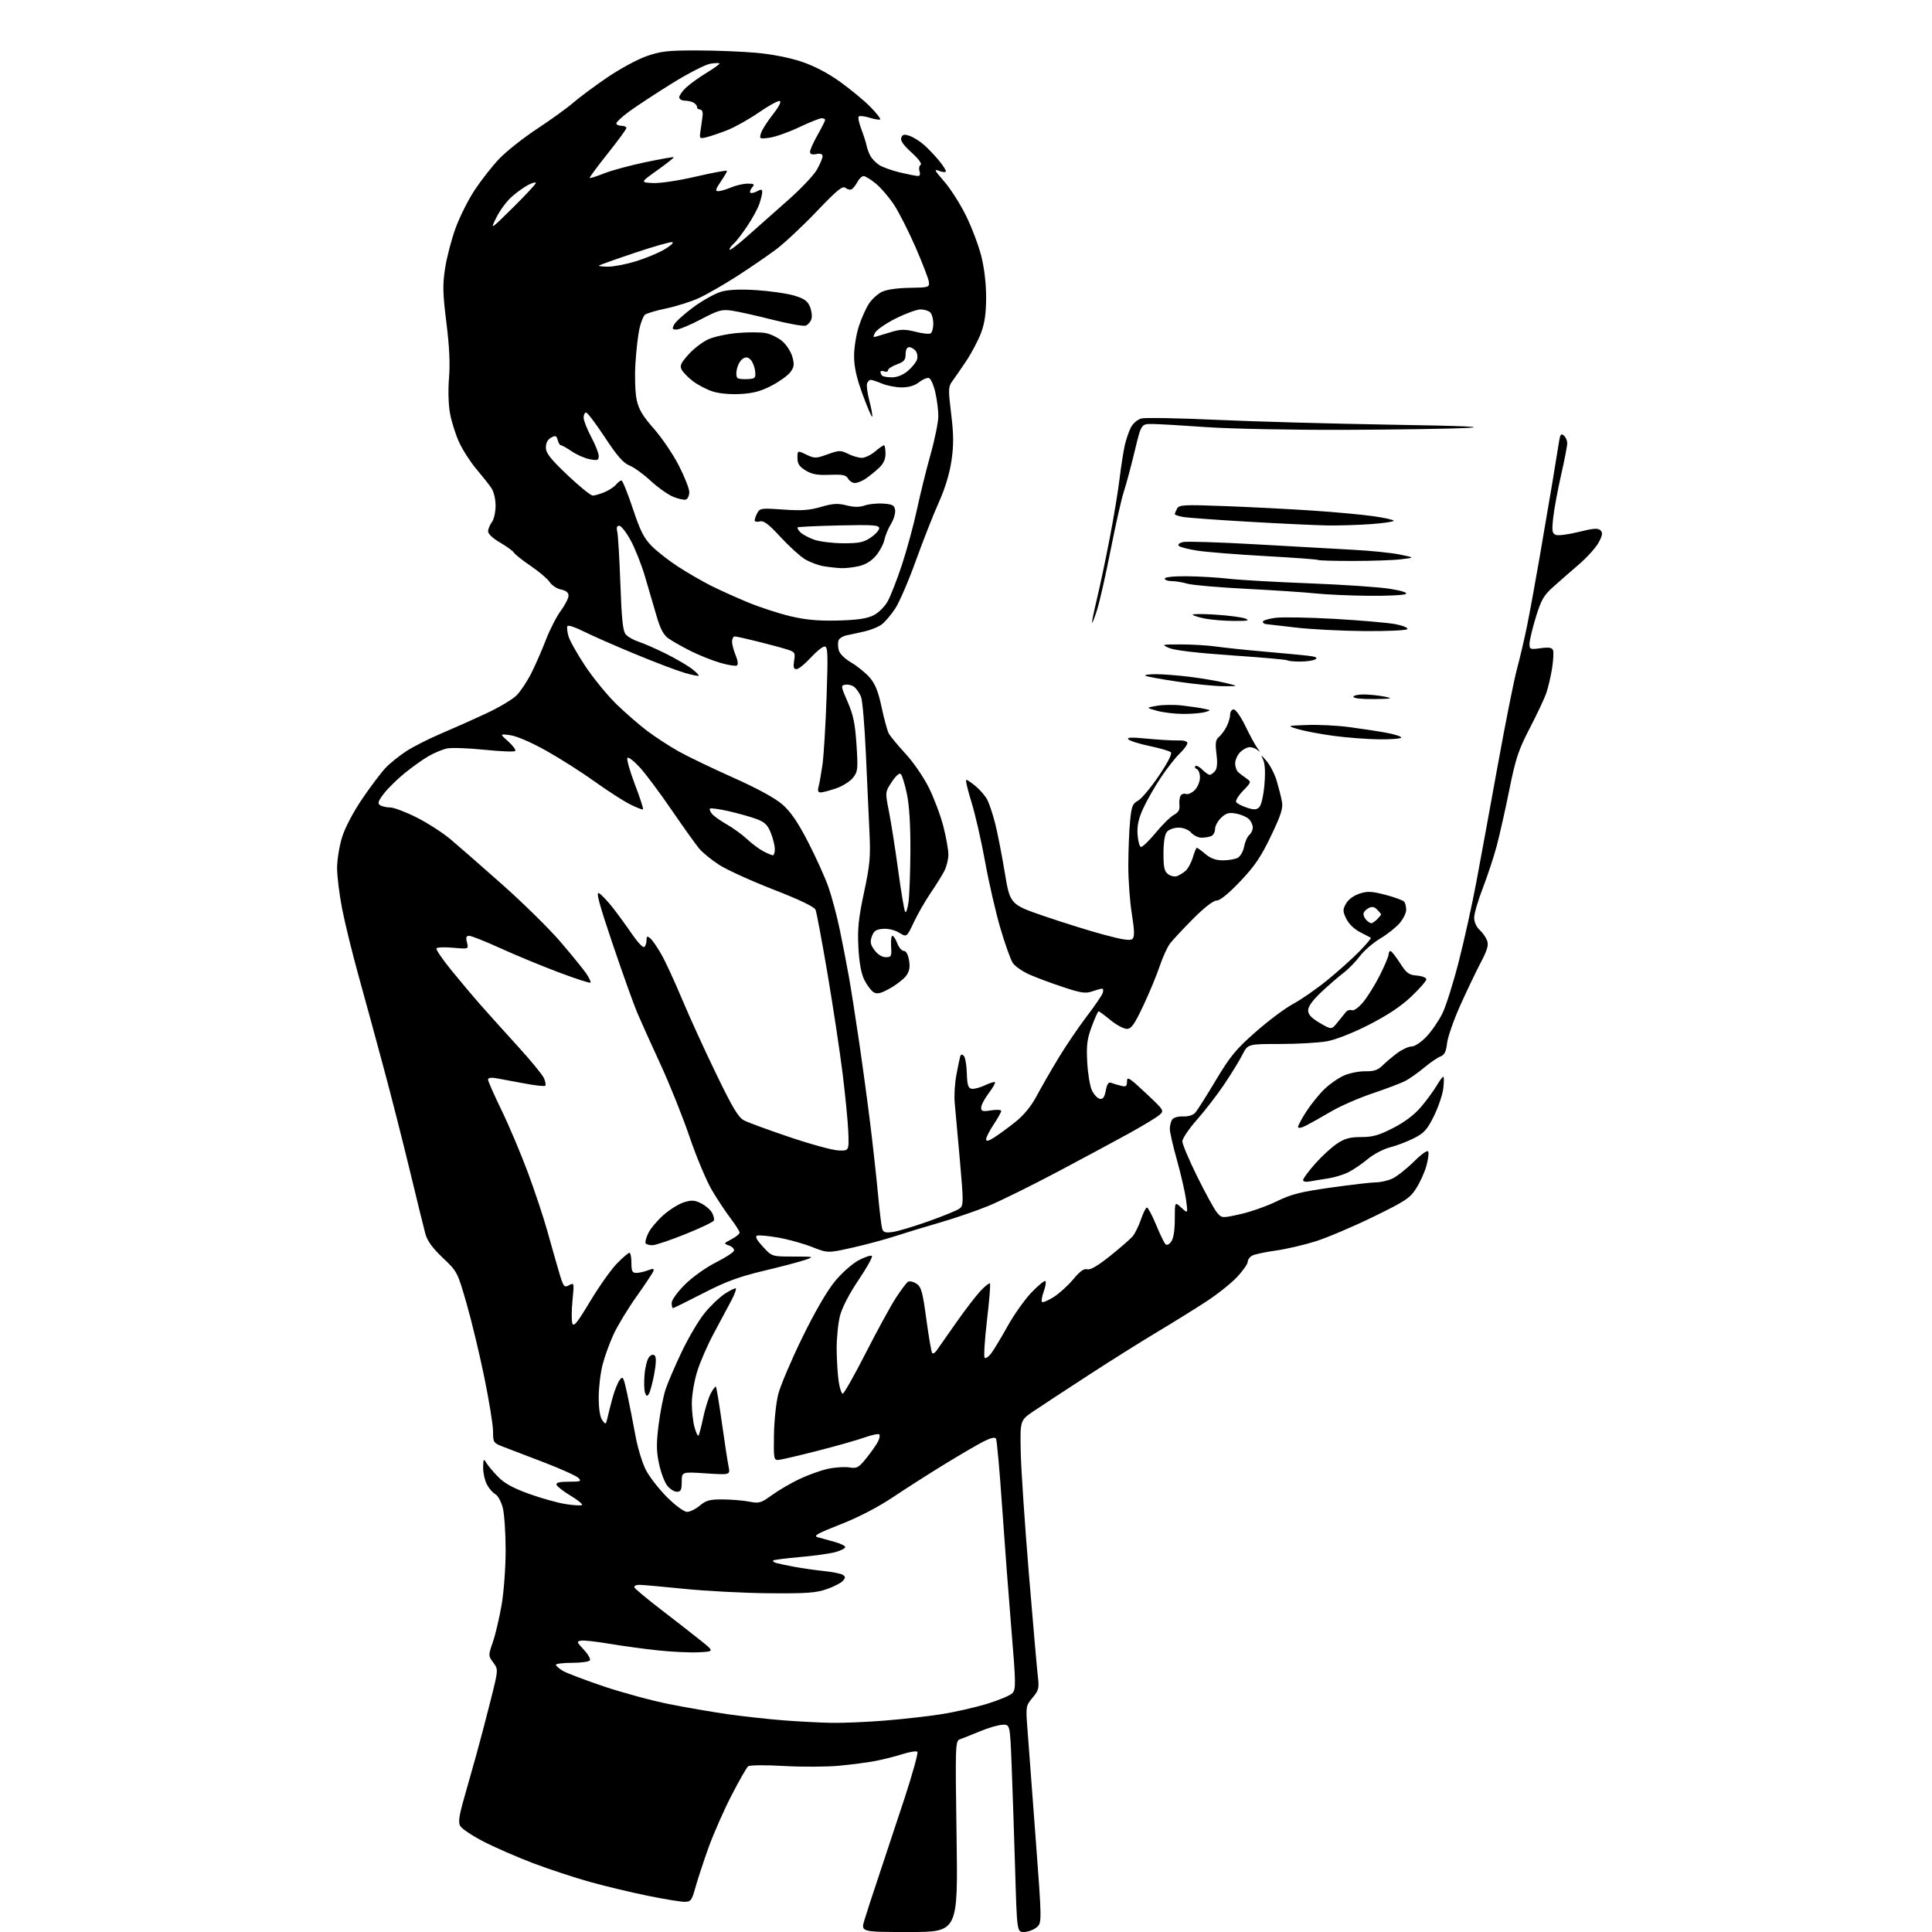 <?xml version="1.0" encoding="UTF-8" standalone="no"?>
<svg 
  version="1.1" 
  xmlns="http://www.w3.org/2000/svg" 
  xmlns:xlink="http://www.w3.org/1999/xlink" 
  xmlns:svg="http://www.w3.org/2000/svg"
  xmlns:rdf="http://www.w3.org/1999/02/22-rdf-syntax-ns#"
  xmlns:cc="http://creativecommons.org/ns#"
  xmlns:dc="http://purl.org/dc/elements/1.1/"
  viewBox="0 0 768 768"
  width="768"
  height="768"
>
<style>svg {background-color: white; }</style>"
<path stroke="none" fill="black" fill-rule="evenodd" d="M361.50,768.00C342.20,768.00 342.20,768.00 343.62,763.25C344.40,760.64 347.01,752.65 349.41,745.50C351.81,738.35 356.39,724.53 359.59,714.78C362.78,705.03 365.07,696.74 364.68,696.35C364.29,695.96 361.60,696.39 358.69,697.31C355.78,698.23 350.95,699.45 347.95,700.02C344.95,700.60 338.45,701.45 333.50,701.91C328.55,702.37 318.65,702.41 311.50,702.00C304.35,701.59 298.01,701.64 297.41,702.12C296.80,702.60 293.82,707.83 290.77,713.74C287.72,719.66 283.61,729.00 281.63,734.50C279.66,740.00 277.33,747.09 276.45,750.25C275.00,755.50 274.61,756.00 272.07,756.00C270.53,756.00 263.93,754.91 257.39,753.58C250.85,752.24 240.55,749.78 234.50,748.09C228.45,746.41 218.24,743.04 211.80,740.60C205.37,738.15 196.47,734.26 192.02,731.95C187.57,729.64 183.47,726.88 182.91,725.82C182.14,724.39 182.51,721.69 184.37,715.20C185.74,710.42 187.98,702.45 189.36,697.50C190.74,692.55 193.27,682.91 194.99,676.08C198.12,663.65 198.12,663.65 196.09,660.90C194.07,658.18 194.07,658.10 195.93,652.71C196.96,649.71 198.52,643.07 199.40,637.95C200.28,632.84 201.00,623.08 201.00,616.27C201.00,609.46 200.49,601.87 199.87,599.41C199.25,596.94 197.91,594.49 196.88,593.94C195.86,593.39 194.34,591.63 193.51,590.02C192.68,588.41 192.03,585.39 192.06,583.30C192.11,579.90 192.24,579.71 193.31,581.49C193.96,582.58 196.07,585.09 198.00,587.07C200.50,589.64 204.00,591.57 210.27,593.82C215.10,595.56 221.63,597.39 224.77,597.88C227.92,598.38 230.87,598.56 231.33,598.28C231.79,598.01 229.80,596.36 226.91,594.62C224.02,592.89 221.47,590.91 221.24,590.23C220.95,589.36 222.37,589.00 226.13,589.00C230.83,589.00 231.26,588.83 229.93,587.50C229.11,586.68 223.05,583.94 216.47,581.41C209.89,578.89 202.59,576.09 200.25,575.20C196.11,573.61 196.00,573.45 196.00,569.03C196.00,566.54 194.44,556.89 192.54,547.60C190.63,538.30 187.45,525.02 185.45,518.10C181.87,505.64 181.76,505.44 176.01,500.00C171.96,496.16 169.87,493.29 169.10,490.50C168.50,488.30 165.79,477.27 163.08,466.00C160.37,454.73 155.68,436.26 152.64,424.97C149.61,413.68 145.07,397.03 142.55,387.97C140.04,378.91 137.08,366.86 135.99,361.20C134.89,355.53 134.00,348.27 134.00,345.05C134.00,341.84 134.89,336.34 135.97,332.84C137.14,329.03 140.39,322.86 144.04,317.48C147.40,312.54 151.58,307.01 153.33,305.19C155.07,303.36 158.75,300.41 161.50,298.61C164.25,296.82 170.44,293.68 175.25,291.64C180.07,289.60 188.17,285.99 193.25,283.62C198.34,281.24 203.79,278.00 205.36,276.40C206.93,274.81 209.55,270.88 211.17,267.67C212.79,264.46 215.40,258.50 216.97,254.42C218.54,250.34 221.21,245.12 222.91,242.81C224.61,240.50 226.00,237.78 226.00,236.78C226.00,235.55 225.02,234.75 223.04,234.36C221.41,234.03 219.39,232.71 218.54,231.42C217.70,230.13 214.32,227.26 211.05,225.03C207.77,222.81 204.73,220.41 204.30,219.69C203.86,218.98 201.36,217.17 198.75,215.66C195.96,214.05 194.01,212.21 194.03,211.21C194.05,210.27 194.72,208.63 195.53,207.56C196.34,206.49 197.00,203.55 197.00,201.03C197.00,198.37 196.29,195.41 195.31,193.97C194.38,192.61 191.69,189.21 189.33,186.42C186.97,183.62 183.90,178.85 182.51,175.81C181.12,172.77 179.49,167.64 178.90,164.39C178.25,160.92 178.09,155.11 178.49,150.26C178.96,144.61 178.63,137.68 177.45,128.27C176.00,116.66 175.91,113.30 176.93,106.64C177.60,102.30 179.48,95.10 181.12,90.63C182.75,86.16 186.17,79.36 188.71,75.52C191.25,71.68 195.60,66.13 198.38,63.19C201.16,60.25 207.95,54.87 213.47,51.23C218.99,47.60 225.45,42.93 227.82,40.87C230.20,38.80 236.22,34.33 241.20,30.92C246.18,27.51 253.23,23.67 256.87,22.38C262.58,20.37 265.38,20.04 277.00,20.05C284.43,20.06 295.08,20.48 300.68,20.99C306.77,21.53 314.00,22.96 318.67,24.53C323.71,26.22 329.17,29.08 334.07,32.61C338.24,35.62 343.62,40.07 346.02,42.52C348.41,44.96 350.16,47.18 349.89,47.45C349.62,47.72 347.73,47.42 345.70,46.80C343.67,46.18 341.71,45.96 341.36,46.31C341.00,46.67 341.47,48.93 342.39,51.34C343.31,53.76 344.24,56.66 344.46,57.80C344.68,58.94 345.36,60.80 345.97,61.94C346.57,63.07 348.15,64.71 349.48,65.58C350.80,66.44 354.50,67.78 357.69,68.54C360.89,69.30 364.09,69.94 364.82,69.96C365.67,69.99 365.92,69.32 365.53,68.08C365.19,67.03 365.40,65.87 365.98,65.51C366.59,65.13 365.07,63.08 362.34,60.61C359.08,57.66 357.84,55.86 358.28,54.72C358.79,53.38 359.44,53.26 361.70,54.06C363.24,54.60 365.86,56.27 367.51,57.77C369.17,59.27 371.76,62.00 373.26,63.83C374.77,65.66 376.00,67.56 376.00,68.05C376.00,68.56 374.88,68.53 373.42,67.97C371.15,67.11 371.38,67.61 375.31,72.10C377.77,74.91 381.64,80.98 383.92,85.57C386.20,90.17 388.95,97.40 390.03,101.63C391.26,106.42 392.00,112.64 392.00,118.12C392.00,124.52 391.45,128.41 389.97,132.36C388.85,135.35 386.16,140.43 384.00,143.65C381.83,146.87 379.33,150.50 378.43,151.72C376.97,153.70 376.93,155.01 378.10,164.52C379.11,172.82 379.14,176.84 378.23,183.11C377.47,188.28 375.68,194.18 373.15,199.80C371.00,204.59 366.89,215.03 364.02,223.00C361.15,230.97 357.46,239.53 355.81,242.00C354.16,244.47 351.77,247.28 350.49,248.23C349.22,249.18 346.22,250.41 343.84,250.96C341.45,251.52 338.24,252.21 336.71,252.51C335.17,252.81 333.66,253.72 333.35,254.53C333.04,255.34 333.06,257.08 333.39,258.40C333.74,259.83 335.77,261.85 338.36,263.36C340.76,264.77 344.06,267.44 345.68,269.29C347.89,271.80 349.09,274.78 350.44,281.08C351.43,285.71 352.70,290.40 353.27,291.50C353.83,292.60 356.82,296.22 359.90,299.55C363.00,302.89 367.18,308.96 369.25,313.14C371.31,317.29 373.90,324.20 375.00,328.50C376.10,332.80 377.00,337.85 377.00,339.71C377.00,341.57 376.27,344.52 375.37,346.25C374.47,347.99 372.03,351.92 369.93,354.99C367.83,358.06 364.84,363.28 363.27,366.59C360.43,372.61 360.43,372.61 357.46,370.78C355.72,369.71 353.07,369.07 351.02,369.23C348.24,369.45 347.34,370.05 346.57,372.25C345.80,374.46 346.02,375.54 347.66,377.75C348.90,379.41 350.66,380.50 352.11,380.50C354.30,380.50 354.48,380.14 354.23,376.25C354.08,373.91 354.32,372.00 354.76,372.00C355.20,372.00 356.07,373.35 356.69,375.00C357.32,376.65 358.48,378.00 359.28,378.00C360.19,378.00 360.97,379.42 361.36,381.75C361.82,384.51 361.51,386.14 360.20,387.91C359.21,389.24 356.31,391.49 353.74,392.91C350.10,394.93 348.68,395.27 347.29,394.43C346.30,393.84 344.65,391.65 343.60,389.55C342.33,386.98 341.55,382.76 341.23,376.61C340.84,369.19 341.26,365.09 343.46,354.77C345.82,343.71 346.10,340.58 345.62,330.78C345.31,324.57 344.67,310.50 344.19,299.50C343.71,288.50 342.84,278.36 342.26,276.96C341.68,275.56 340.51,273.84 339.66,273.13C338.81,272.43 337.21,271.99 336.11,272.17C334.18,272.49 334.21,272.72 336.95,279.00C339.20,284.16 339.93,287.67 340.47,296.01C341.11,305.72 341.00,306.73 339.08,309.17C337.94,310.62 334.90,312.53 332.32,313.41C329.75,314.28 327.00,315.00 326.21,315.00C325.20,315.00 324.95,314.33 325.39,312.75C325.73,311.51 326.43,307.57 326.94,304.00C327.45,300.43 328.18,288.39 328.57,277.25C329.18,259.71 329.07,257.00 327.79,257.00C326.97,257.00 324.46,259.02 322.21,261.50C319.96,263.97 317.44,266.00 316.62,266.00C315.48,266.00 315.26,265.20 315.68,262.61C316.19,259.47 315.98,259.15 312.86,258.16C311.01,257.57 305.83,256.17 301.33,255.05C296.84,253.92 292.68,253.00 292.08,253.00C291.49,253.00 291.00,253.91 291.00,255.03C291.00,256.15 291.65,258.61 292.44,260.51C293.31,262.59 293.50,264.19 292.93,264.55C292.40,264.87 289.42,264.39 286.29,263.48C283.16,262.57 277.88,260.46 274.55,258.79C271.22,257.12 267.27,254.88 265.76,253.81C263.73,252.38 262.48,250.01 260.94,244.69C259.80,240.74 257.73,233.68 256.34,229.00C254.95,224.32 252.40,217.91 250.68,214.75C248.95,211.59 246.92,209.00 246.16,209.00C245.22,209.00 244.97,209.73 245.37,211.32C245.69,212.59 246.24,221.93 246.61,232.07C247.11,246.23 247.61,250.90 248.75,252.21C249.57,253.15 251.87,254.45 253.87,255.10C255.87,255.75 260.65,257.84 264.50,259.75C268.35,261.66 272.99,264.34 274.82,265.71C276.64,267.08 277.95,268.38 277.74,268.60C277.52,268.82 274.90,268.28 271.92,267.40C268.94,266.53 260.03,263.13 252.12,259.85C244.21,256.58 235.12,252.57 231.92,250.96C228.72,249.34 225.87,248.40 225.58,248.87C225.29,249.33 225.47,251.16 225.98,252.92C226.48,254.68 229.50,260.03 232.67,264.80C235.85,269.58 241.38,276.34 244.95,279.83C248.52,283.31 254.10,288.16 257.35,290.61C260.60,293.05 266.22,296.70 269.82,298.72C273.43,300.74 283.16,305.41 291.44,309.11C301.14,313.45 308.12,317.26 311.05,319.82C314.31,322.67 317.17,326.86 321.19,334.65C324.27,340.62 327.91,348.65 329.27,352.50C330.63,356.35 332.67,364.00 333.81,369.50C334.95,375.00 336.57,383.32 337.40,388.00C338.24,392.68 340.08,404.38 341.49,414.00C342.91,423.62 344.92,438.48 345.97,447.00C347.02,455.52 348.38,467.90 349.00,474.50C349.61,481.10 350.35,487.34 350.66,488.37C351.10,489.88 351.91,490.14 354.85,489.74C356.86,489.47 363.26,487.56 369.07,485.49C374.89,483.42 380.43,481.16 381.39,480.45C383.05,479.25 383.06,478.20 381.58,461.34C380.71,451.53 379.79,441.25 379.52,438.50C379.25,435.75 379.53,430.80 380.14,427.50C380.75,424.20 381.44,420.86 381.66,420.08C381.94,419.09 382.38,418.98 383.12,419.72C383.70,420.30 384.24,423.40 384.33,426.62C384.47,431.27 384.85,432.54 386.21,432.80C387.15,432.98 389.53,432.37 391.50,431.43C393.46,430.50 395.28,429.94 395.53,430.20C395.78,430.45 394.65,432.42 393.02,434.58C391.39,436.74 390.04,439.29 390.03,440.26C390.00,441.76 390.60,441.93 394.00,441.38C396.20,441.03 398.00,441.14 398.00,441.62C397.99,442.10 396.65,444.52 395.00,447.00C393.35,449.48 392.01,452.11 392.00,452.85C392.00,453.83 392.87,453.64 395.25,452.14C397.03,451.01 400.81,448.24 403.64,445.98C407.00,443.30 409.93,439.72 412.08,435.68C413.89,432.28 417.78,425.51 420.73,420.64C423.67,415.77 428.71,408.35 431.91,404.14C435.12,399.94 438.01,395.71 438.34,394.75C438.67,393.79 438.57,393.00 438.12,393.00C437.67,393.00 435.89,393.49 434.17,394.09C431.55,395.00 429.71,394.74 422.77,392.44C418.22,390.94 412.17,388.69 409.33,387.45C406.49,386.20 403.46,384.10 402.59,382.78C401.72,381.46 399.50,375.23 397.65,368.94C395.81,362.65 393.07,350.75 391.58,342.50C390.09,334.25 387.64,323.56 386.14,318.75C384.64,313.94 383.73,310.00 384.13,310.00C384.52,310.00 386.25,311.18 387.96,312.62C389.67,314.06 391.69,316.44 392.46,317.91C393.22,319.38 394.59,323.49 395.52,327.04C396.44,330.59 398.16,339.35 399.35,346.50C401.50,359.50 401.50,359.50 415.00,364.15C422.43,366.70 433.13,370.04 438.79,371.56C446.43,373.62 449.36,374.04 450.20,373.20C451.04,372.36 450.97,369.81 449.92,363.28C449.14,358.45 448.51,349.77 448.52,344.00C448.54,338.23 448.84,330.38 449.21,326.56C449.78,320.55 450.20,319.45 452.32,318.34C453.67,317.63 457.39,313.21 460.58,308.51C464.17,303.22 466.02,299.62 465.44,299.05C464.92,298.54 461.15,297.43 457.07,296.58C452.98,295.73 449.15,294.53 448.57,293.91C447.78,293.09 449.75,293.02 456.00,293.63C460.68,294.08 466.19,294.40 468.25,294.33C470.59,294.25 472.00,294.66 472.00,295.41C472.00,296.08 470.61,297.95 468.92,299.56C467.23,301.18 463.85,305.49 461.41,309.15C458.98,312.80 455.84,318.30 454.44,321.36C452.59,325.39 451.97,328.22 452.19,331.63C452.36,334.22 452.95,336.49 453.50,336.66C454.05,336.84 456.68,334.34 459.34,331.12C462.00,327.89 465.28,324.65 466.64,323.92C468.43,322.97 469.04,321.90 468.84,320.05C468.69,318.65 468.91,316.96 469.32,316.29C469.73,315.63 470.69,315.33 471.45,315.62C472.22,315.91 473.78,315.22 474.92,314.08C476.08,312.92 477.00,310.70 477.00,309.08C477.00,307.48 476.44,305.97 475.75,305.72C475.06,305.47 474.80,304.95 475.17,304.55C475.53,304.16 476.77,304.77 477.92,305.92C479.06,307.06 480.39,308.00 480.88,308.00C481.36,308.00 482.31,307.33 482.99,306.51C483.84,305.49 484.02,303.33 483.56,299.67C483.03,295.40 483.22,294.06 484.51,292.99C485.40,292.25 486.78,290.40 487.57,288.87C488.35,287.35 489.00,285.18 489.00,284.05C489.00,282.92 489.65,282.00 490.44,282.00C491.23,282.00 493.34,285.04 495.12,288.75C496.91,292.46 499.06,296.40 499.91,297.50C501.00,298.91 501.03,299.13 500.02,298.25C499.24,297.56 497.79,297.00 496.80,297.00C495.81,297.00 494.10,297.90 493.00,299.00C491.90,300.10 491.00,302.11 491.00,303.46C491.00,304.81 491.56,306.40 492.25,306.99C492.94,307.59 494.40,308.70 495.50,309.46C497.45,310.83 497.42,310.94 494.14,314.34C492.29,316.26 491.06,318.28 491.40,318.84C491.75,319.40 493.64,320.39 495.62,321.04C498.53,322.00 499.47,321.96 500.60,320.83C501.39,320.04 502.26,316.22 502.63,311.90C503.05,306.89 502.87,303.54 502.08,301.93C501.07,299.87 501.28,299.95 503.46,302.50C504.88,304.15 506.69,307.67 507.49,310.33C508.28,312.98 509.22,316.67 509.57,318.53C510.09,321.28 509.29,323.82 505.23,332.31C501.27,340.60 498.77,344.29 493.00,350.36C488.37,355.24 484.97,358.00 483.61,358.00C482.28,358.00 478.73,360.76 474.26,365.25C470.30,369.24 466.18,373.65 465.10,375.06C464.03,376.48 462.18,380.53 461.00,384.06C459.82,387.60 456.89,394.66 454.49,399.75C450.92,407.31 449.72,409.00 447.92,409.00C446.70,409.00 443.78,407.42 441.43,405.50C439.09,403.57 436.96,402.00 436.70,402.00C436.45,402.00 435.23,404.70 434.00,408.01C432.14,412.98 431.83,415.44 432.19,422.26C432.43,426.79 433.28,431.84 434.07,433.49C434.87,435.13 436.27,436.62 437.20,436.80C438.44,437.04 439.07,436.17 439.57,433.50C440.06,430.88 440.65,430.04 441.72,430.44C442.52,430.75 444.27,431.28 445.59,431.61C447.63,432.12 448.00,431.85 448.00,429.86C447.99,427.80 448.93,428.38 455.44,434.50C462.84,441.45 462.88,441.51 460.81,443.27C459.67,444.24 454.40,447.43 449.12,450.36C443.83,453.29 430.95,460.21 420.50,465.75C410.05,471.29 397.68,477.40 393.00,479.33C388.32,481.26 379.55,484.27 373.50,486.02C367.45,487.76 359.35,490.23 355.50,491.50C351.65,492.76 344.12,494.78 338.77,495.98C329.04,498.15 329.04,498.15 322.77,495.68C319.32,494.32 313.31,492.65 309.40,491.97C305.50,491.29 301.70,490.93 300.96,491.18C300.05,491.48 300.76,492.86 303.24,495.56C306.85,499.50 306.85,499.50 315.38,499.50C323.61,499.50 323.78,499.55 320.21,500.79C318.17,501.50 310.76,503.46 303.74,505.13C293.69,507.53 288.54,509.43 279.50,514.09C273.18,517.34 267.79,520.00 267.51,520.00C267.23,520.00 267.00,519.07 267.00,517.93C267.00,516.77 269.30,513.58 272.25,510.64C275.16,507.74 280.59,503.85 284.43,501.92C288.24,499.99 291.54,497.88 291.76,497.21C291.99,496.54 291.13,495.61 289.86,495.14C287.57,494.30 287.59,494.27 290.77,492.62C292.55,491.70 294.00,490.51 294.00,489.98C294.00,489.45 292.42,486.95 290.50,484.43C288.57,481.90 285.21,476.84 283.03,473.17C280.86,469.50 276.84,459.93 274.10,451.90C271.37,443.87 266.13,430.82 262.47,422.90C258.81,414.98 254.68,405.80 253.28,402.50C251.88,399.20 247.51,386.97 243.56,375.32C238.17,359.38 236.82,354.37 238.10,355.05C239.03,355.55 241.53,358.19 243.65,360.90C245.77,363.62 249.22,368.36 251.32,371.44C253.42,374.51 255.56,376.77 256.07,376.46C256.58,376.14 257.00,374.95 257.00,373.82C257.00,372.10 257.25,371.96 258.49,372.99C259.32,373.68 261.30,376.54 262.90,379.37C264.51,382.19 268.17,390.12 271.05,397.00C273.92,403.88 280.02,417.24 284.60,426.70C291.21,440.38 293.50,444.21 295.79,445.39C297.37,446.21 305.47,449.18 313.79,451.99C322.11,454.81 330.85,457.20 333.21,457.31C337.50,457.50 337.50,457.50 337.21,450.00C337.05,445.88 336.02,435.30 334.92,426.50C333.82,417.70 331.13,399.93 328.94,387.00C326.74,374.07 324.61,362.68 324.20,361.67C323.70,360.46 318.04,357.73 307.47,353.62C298.69,350.20 289.01,345.80 285.97,343.85C282.92,341.90 279.32,338.98 277.97,337.36C276.61,335.74 271.70,328.87 267.05,322.09C262.41,315.31 256.72,307.68 254.40,305.13C252.09,302.58 249.85,300.84 249.42,301.26C249.00,301.67 250.31,306.36 252.33,311.67C254.36,316.97 255.83,321.50 255.61,321.73C255.38,321.95 253.02,321.03 250.35,319.68C247.68,318.32 241.38,314.26 236.35,310.65C231.32,307.03 222.69,301.54 217.17,298.45C211.31,295.16 205.38,292.59 202.88,292.26C198.62,291.69 198.62,291.69 202.06,294.76C203.95,296.45 205.18,298.15 204.80,298.54C204.41,298.92 198.89,298.70 192.52,298.04C186.16,297.39 179.50,297.15 177.73,297.52C175.95,297.89 172.65,299.26 170.39,300.56C168.13,301.86 163.84,304.91 160.85,307.35C157.85,309.79 154.13,313.45 152.57,315.50C150.29,318.49 150.00,319.39 151.12,320.09C151.88,320.58 153.69,320.98 155.13,320.98C156.58,320.99 161.31,322.78 165.63,324.96C169.96,327.13 176.06,331.07 179.19,333.71C182.32,336.34 191.57,344.44 199.76,351.70C207.94,358.97 218.23,369.09 222.63,374.20C227.02,379.32 231.65,384.99 232.92,386.81C234.18,388.63 234.99,390.34 234.72,390.61C234.45,390.89 228.66,389.00 221.86,386.43C215.06,383.86 204.67,379.56 198.78,376.87C192.88,374.19 187.36,372.00 186.51,372.00C185.33,372.00 185.12,372.64 185.63,374.65C186.29,377.30 186.29,377.30 180.15,376.75C176.77,376.44 173.78,376.55 173.50,377.00C173.23,377.44 175.88,381.34 179.39,385.65C182.90,389.97 188.18,396.24 191.14,399.59C194.09,402.94 200.67,410.26 205.77,415.85C210.88,421.44 215.56,427.14 216.19,428.51C216.81,429.88 217.06,431.27 216.75,431.59C216.43,431.91 212.64,431.49 208.33,430.66C204.03,429.84 199.04,428.91 197.25,428.61C195.20,428.25 194.00,428.46 194.00,429.16C194.00,429.77 196.43,435.28 199.40,441.39C202.37,447.50 207.07,458.63 209.85,466.12C212.63,473.62 216.07,483.97 217.51,489.12C218.94,494.28 221.01,501.54 222.10,505.26C223.97,511.60 224.22,511.95 226.19,510.90C228.25,509.80 228.27,509.89 227.58,516.91C227.19,520.83 227.16,524.93 227.51,526.04C228.02,527.64 229.45,525.88 234.61,517.27C238.17,511.35 242.96,504.59 245.25,502.25C247.54,499.91 249.77,498.00 250.21,498.00C250.64,498.00 251.00,499.80 251.00,502.00C251.00,505.29 251.34,506.00 252.93,506.00C254.00,506.00 256.08,505.54 257.55,504.98C259.71,504.16 260.13,504.23 259.69,505.36C259.40,506.13 256.39,510.64 253.02,515.39C249.64,520.14 245.58,526.84 243.98,530.26C242.38,533.69 240.38,539.18 239.54,542.46C238.69,545.74 238.00,551.61 238.00,555.52C238.00,560.07 238.51,563.31 239.42,564.56C240.77,566.41 240.87,566.36 241.51,563.50C241.87,561.85 242.79,558.25 243.54,555.50C244.30,552.75 245.54,549.64 246.32,548.58C247.60,546.82 247.86,547.30 249.33,554.08C250.21,558.16 251.66,565.55 252.56,570.50C253.46,575.51 255.36,581.72 256.83,584.50C258.29,587.25 262.08,592.09 265.26,595.25C268.59,598.55 271.94,601.00 273.13,601.00C274.28,601.00 276.55,599.88 278.18,598.50C280.67,596.41 282.16,596.01 287.33,596.04C290.72,596.07 295.44,596.46 297.82,596.92C301.79,597.69 302.51,597.48 306.82,594.35C309.39,592.48 314.31,589.60 317.75,587.96C321.19,586.32 326.31,584.48 329.13,583.88C331.95,583.27 335.77,583.02 337.61,583.32C340.63,583.81 341.32,583.44 344.35,579.68C346.21,577.38 348.28,574.45 348.95,573.16C349.62,571.88 349.88,570.54 349.53,570.20C349.18,569.85 346.56,570.40 343.70,571.41C340.84,572.43 332.43,574.82 325.00,576.72C317.57,578.62 310.60,580.25 309.50,580.34C307.61,580.49 307.51,579.93 307.66,570.39C307.74,564.83 308.52,557.53 309.37,554.18C310.23,550.83 314.51,540.75 318.88,531.79C323.80,521.72 328.73,513.19 331.80,509.45C334.59,506.05 338.76,502.34 341.33,500.98C343.84,499.65 346.21,498.87 346.59,499.25C346.97,499.63 344.58,503.95 341.27,508.84C337.57,514.32 334.74,519.79 333.89,523.11C333.14,526.08 332.55,532.10 332.59,536.50C332.63,540.90 333.00,546.64 333.40,549.25C333.80,551.86 334.52,554.00 335.01,554.00C335.50,554.00 339.59,546.76 344.11,537.91C348.62,529.06 354.00,519.22 356.06,516.03C358.12,512.85 360.32,509.92 360.94,509.53C361.57,509.15 363.09,509.48 364.30,510.28C366.22,511.53 366.76,513.47 368.25,524.52C369.20,531.55 370.24,537.58 370.57,537.90C370.90,538.23 371.69,537.75 372.33,536.84C372.97,535.93 376.43,531.00 380.00,525.90C383.57,520.80 387.97,515.06 389.76,513.16C391.56,511.25 393.25,509.91 393.52,510.18C393.79,510.46 393.26,517.05 392.34,524.84C391.43,532.64 391.01,539.34 391.41,539.74C391.81,540.14 392.98,539.35 394.02,537.99C395.05,536.62 397.99,531.73 400.56,527.13C403.12,522.53 407.41,516.49 410.10,513.70C412.78,510.92 415.25,508.91 415.58,509.25C415.91,509.58 415.61,511.45 414.90,513.40C414.19,515.35 413.89,517.22 414.21,517.55C414.54,517.88 416.62,517.00 418.82,515.61C421.03,514.22 424.54,511.04 426.63,508.54C429.31,505.33 430.94,504.16 432.19,504.56C433.37,504.94 436.36,503.20 441.22,499.31C445.22,496.11 449.26,492.60 450.21,491.50C451.16,490.40 452.66,487.36 453.55,484.75C454.43,482.14 455.51,480.00 455.93,480.00C456.35,480.00 457.96,483.04 459.51,486.75C461.05,490.46 462.72,493.95 463.22,494.50C463.82,495.15 464.64,494.82 465.57,493.56C466.49,492.31 467.00,489.13 467.00,484.63C467.00,477.65 467.00,477.65 469.61,480.08C472.23,482.50 472.23,482.50 471.49,477.00C471.08,473.98 469.46,466.88 467.88,461.24C466.29,455.60 465.01,449.97 465.02,448.74C465.02,447.51 465.43,445.86 465.93,445.08C466.45,444.26 468.27,443.72 470.29,443.80C472.45,443.88 474.31,443.29 475.22,442.21C476.03,441.27 479.68,435.50 483.33,429.38C488.99,419.91 491.32,417.07 499.17,410.18C504.23,405.72 510.95,400.71 514.10,399.03C517.26,397.34 523.36,393.10 527.67,389.59C531.98,386.08 537.72,380.93 540.44,378.13C543.16,375.33 545.18,372.92 544.94,372.77C544.70,372.62 542.76,371.61 540.63,370.53C538.30,369.34 536.12,367.21 535.16,365.21C533.73,362.22 533.72,361.58 535.07,359.18C535.96,357.59 538.12,355.99 540.37,355.25C543.57,354.19 545.20,354.27 550.83,355.73C554.50,356.69 557.83,357.93 558.23,358.48C558.64,359.04 558.98,360.48 558.98,361.67C558.99,362.87 557.84,365.23 556.42,366.92C554.99,368.61 551.51,371.38 548.67,373.08C545.82,374.78 542.15,377.96 540.51,380.15C538.86,382.34 535.94,385.32 534.01,386.78C532.08,388.24 528.14,391.65 525.25,394.36C521.85,397.55 520.00,400.11 520.00,401.60C520.00,403.30 521.24,404.64 524.65,406.64C529.29,409.36 529.29,409.36 531.67,406.43C532.98,404.82 534.49,402.95 535.03,402.28C535.57,401.62 536.63,401.31 537.39,401.59C538.17,401.90 540.10,400.51 541.92,398.31C543.66,396.21 546.64,391.40 548.54,387.62C550.44,383.83 552.00,380.12 552.00,379.37C552.00,378.61 552.34,378.02 552.75,378.05C553.16,378.08 554.85,380.22 556.50,382.80C559.09,386.86 560.01,387.54 563.25,387.81C565.31,387.98 567.00,388.64 567.00,389.28C567.00,389.92 564.32,393.00 561.04,396.12C557.01,399.95 551.59,403.57 544.29,407.30C537.92,410.56 531.07,413.26 527.57,413.91C524.30,414.51 515.87,415.00 508.84,415.00C496.04,415.00 496.04,415.00 493.88,419.25C492.69,421.59 489.45,426.88 486.68,431.00C483.91,435.12 479.03,441.46 475.82,445.09C472.62,448.71 470.00,452.58 470.00,453.70C470.00,454.81 472.64,461.08 475.87,467.61C479.09,474.15 482.62,480.58 483.69,481.90C485.66,484.29 485.66,484.29 493.08,482.64C497.16,481.72 503.65,479.44 507.50,477.55C513.30,474.71 517.02,473.77 529.18,472.06C537.25,470.93 545.25,470.00 546.96,470.00C548.67,470.00 551.51,469.37 553.28,468.61C555.05,467.84 558.94,464.81 561.92,461.88C565.36,458.50 567.51,457.02 567.78,457.85C568.02,458.56 567.66,461.15 566.97,463.59C566.29,466.03 564.49,469.99 562.97,472.38C560.51,476.27 558.69,477.47 545.75,483.78C537.80,487.65 527.56,492.00 522.99,493.44C518.43,494.88 511.29,496.54 507.13,497.12C502.96,497.69 498.75,498.60 497.78,499.12C496.80,499.64 496.00,500.74 496.00,501.56C496.00,502.38 494.15,505.05 491.89,507.50C489.63,509.95 484.12,514.36 479.64,517.29C475.16,520.23 466.32,525.71 460.00,529.49C453.68,533.27 441.30,541.04 432.50,546.77C423.70,552.49 414.02,558.84 411.00,560.88C405.50,564.58 405.50,564.58 405.75,576.95C405.88,583.75 407.34,605.56 408.98,625.41C410.63,645.26 412.24,663.78 412.58,666.56C413.12,671.08 412.89,671.98 410.46,674.87C407.84,677.98 407.76,678.41 408.35,686.30C408.69,690.81 410.15,710.23 411.59,729.45C414.22,764.40 414.22,764.40 412.00,766.20C410.78,767.19 408.54,768.00 407.02,768.00C404.26,768.00 404.26,768.00 403.52,742.75C403.10,728.86 402.48,710.30 402.13,701.50C401.50,685.50 401.50,685.50 398.50,685.62C396.85,685.69 392.80,686.86 389.50,688.24C386.20,689.61 382.64,691.03 381.60,691.39C379.76,692.03 379.71,693.33 380.25,730.03C380.81,768.00 380.81,768.00 361.50,768.00zM330.60,684.86C335.06,684.94 344.51,684.54 351.60,683.97C358.70,683.40 368.77,682.27 374.00,681.46C379.23,680.65 387.43,678.79 392.23,677.34C397.04,675.88 401.65,673.94 402.49,673.01C403.86,671.50 403.82,668.91 402.06,647.91C400.99,635.04 399.31,612.90 398.34,598.71C397.37,584.53 396.28,572.46 395.92,571.88C395.50,571.19 393.77,571.59 390.95,573.03C388.57,574.24 381.65,578.28 375.56,582.01C369.48,585.73 360.22,591.64 354.99,595.14C349.02,599.13 341.26,603.16 334.11,605.96C324.80,609.60 323.17,610.54 325.12,611.09C326.43,611.46 329.41,612.29 331.75,612.92C334.09,613.56 336.00,614.49 336.00,615.00C336.00,615.51 334.19,616.41 331.98,617.01C329.77,617.60 323.43,618.48 317.90,618.96C312.36,619.44 307.61,620.06 307.34,620.33C307.07,620.60 307.67,621.05 308.67,621.34C309.68,621.63 312.98,622.32 316.00,622.88C319.02,623.43 324.23,624.17 327.57,624.52C330.90,624.87 334.25,625.53 335.00,626.00C336.11,626.69 336.13,627.14 335.11,628.37C334.41,629.21 331.52,630.70 328.67,631.70C324.34,633.21 320.56,633.47 305.50,633.34C295.60,633.25 280.52,632.46 272.00,631.59C263.48,630.72 255.45,630.01 254.17,630.00C252.88,630.00 251.98,630.44 252.17,630.98C252.35,631.53 257.06,635.46 262.62,639.73C268.19,644.01 275.28,649.52 278.37,652.00C283.99,656.50 283.99,656.50 277.75,656.81C274.31,656.98 267.00,656.64 261.50,656.05C256.00,655.46 247.34,654.28 242.26,653.42C237.17,652.56 232.11,652.00 231.01,652.18C229.15,652.48 229.23,652.75 232.06,655.76C233.74,657.55 234.83,659.46 234.50,660.01C234.16,660.55 230.98,661.00 227.44,661.00C223.90,661.00 221.00,661.35 221.00,661.78C221.00,662.22 222.24,663.30 223.75,664.19C225.26,665.08 232.57,667.86 240.00,670.37C247.43,672.87 259.12,676.04 266.00,677.41C272.88,678.78 283.45,680.60 289.50,681.46C295.55,682.31 305.45,683.39 311.50,683.87C317.55,684.34 326.15,684.78 330.60,684.86zM269.07,593.00C268.01,593.00 266.28,591.90 265.22,590.55C264.16,589.21 262.70,585.30 261.97,581.86C260.91,576.86 260.88,573.76 261.81,566.37C262.45,561.29 263.70,554.97 264.57,552.32C265.45,549.67 268.31,543.00 270.93,537.50C273.54,532.00 277.57,525.14 279.87,522.25C282.17,519.36 285.85,515.81 288.05,514.35C290.24,512.90 292.26,511.92 292.52,512.19C292.78,512.45 291.95,514.65 290.67,517.08C289.39,519.51 286.28,525.33 283.76,530.00C281.24,534.67 278.23,541.58 277.09,545.36C275.94,549.13 275.00,554.75 275.01,557.86C275.01,560.96 275.49,565.23 276.08,567.34C276.67,569.46 277.37,570.97 277.64,570.69C277.91,570.42 278.75,567.27 279.50,563.69C280.25,560.10 281.60,555.74 282.50,553.99C283.41,552.24 284.34,551.01 284.58,551.24C284.81,551.48 285.89,557.93 286.96,565.59C288.03,573.24 289.23,581.04 289.61,582.91C290.31,586.32 290.31,586.32 280.66,585.69C271.00,585.05 271.00,585.05 271.00,589.03C271.00,592.28 270.65,593.00 269.07,593.00zM257.97,554.04C257.26,555.19 256.99,555.13 256.43,553.69C256.06,552.72 255.96,549.50 256.21,546.52C256.45,543.55 257.25,540.40 257.98,539.52C258.84,538.48 259.66,538.26 260.28,538.88C260.91,539.51 260.83,542.12 260.05,546.25C259.38,549.76 258.45,553.27 257.97,554.04zM259.31,495.00C258.10,495.00 256.90,494.64 256.63,494.21C256.36,493.77 256.85,491.96 257.72,490.17C258.58,488.38 261.32,485.13 263.79,482.95C266.26,480.78 269.95,478.50 271.98,477.89C274.99,476.98 276.25,477.08 278.81,478.40C280.53,479.29 282.43,480.94 283.04,482.07C283.64,483.19 283.98,484.57 283.79,485.14C283.60,485.71 278.51,488.15 272.47,490.58C266.44,493.01 260.51,495.00 259.31,495.00zM520.75,469.63C519.14,469.94 518.00,469.72 518.00,469.09C518.00,468.50 520.14,465.61 522.75,462.65C525.36,459.70 529.28,456.09 531.45,454.64C534.57,452.56 536.60,452.00 541.10,452.00C545.68,452.00 548.17,451.29 553.85,448.37C558.45,446.01 562.30,443.08 564.93,439.97C567.14,437.35 569.90,433.58 571.07,431.60C572.24,429.62 573.44,428.00 573.73,428.00C574.02,428.00 574.03,430.04 573.75,432.54C573.47,435.03 571.80,439.99 570.05,443.56C567.33,449.07 566.14,450.40 562.05,452.47C559.41,453.81 555.13,455.44 552.55,456.09C549.97,456.74 546.01,458.82 543.75,460.71C541.49,462.60 538.03,464.96 536.07,465.95C534.11,466.95 530.48,468.06 528.00,468.43C525.52,468.80 522.26,469.34 520.75,469.63zM519.25,447.40C517.30,448.39 516.00,448.62 516.00,447.98C516.00,447.39 517.52,444.56 519.38,441.70C521.24,438.84 524.50,434.83 526.63,432.80C528.76,430.76 532.30,428.35 534.50,427.43C536.70,426.51 540.45,425.80 542.83,425.85C546.04,425.91 547.74,425.36 549.39,423.72C550.62,422.50 553.25,420.26 555.24,418.75C557.24,417.24 559.87,416.00 561.09,416.00C562.37,416.00 564.89,414.34 567.05,412.07C569.10,409.91 571.95,405.75 573.39,402.82C574.82,399.90 577.77,390.52 579.94,382.00C582.12,373.48 585.25,359.30 586.89,350.50C588.54,341.70 592.38,320.77 595.42,304.00C598.46,287.23 601.87,270.12 603.00,266.00C604.12,261.88 605.92,254.22 606.99,249.00C608.05,243.78 610.28,231.62 611.94,222.00C613.60,212.38 615.90,198.88 617.06,192.00C618.21,185.12 619.40,177.81 619.71,175.74C620.16,172.70 620.53,172.19 621.63,173.11C622.38,173.73 623.00,175.12 623.00,176.19C623.00,177.27 621.90,182.95 620.56,188.82C619.22,194.70 617.81,202.30 617.43,205.73C616.84,211.10 616.99,212.06 618.47,212.63C619.42,212.99 623.52,212.46 627.60,211.44C633.42,209.99 635.26,209.86 636.22,210.82C637.17,211.77 637.02,212.81 635.48,215.67C634.40,217.67 630.85,221.60 627.60,224.40C624.34,227.21 619.71,231.25 617.32,233.39C613.65,236.67 612.60,238.54 610.49,245.44C609.12,249.93 608.00,254.65 608.00,255.94C608.00,258.12 608.28,258.23 612.41,257.67C615.71,257.21 616.95,257.42 617.36,258.49C617.66,259.27 617.47,262.58 616.95,265.84C616.42,269.10 615.37,273.53 614.61,275.69C613.85,277.84 610.90,284.08 608.06,289.55C603.62,298.11 602.48,301.53 599.97,314.00C598.36,321.98 596.10,332.03 594.95,336.34C593.80,340.65 591.31,348.17 589.43,353.05C587.54,357.93 586.00,363.22 586.00,364.81C586.00,366.47 586.89,368.49 588.11,369.60C589.28,370.64 590.63,372.55 591.12,373.84C591.83,375.68 591.27,377.60 588.51,382.84C586.59,386.50 582.92,394.19 580.36,399.91C577.81,405.64 575.49,412.31 575.22,414.74C574.85,418.06 574.19,419.36 572.59,419.97C571.42,420.41 568.48,422.43 566.06,424.45C563.64,426.47 560.29,428.83 558.61,429.70C556.93,430.57 551.07,432.79 545.59,434.64C540.11,436.48 532.67,439.74 529.06,441.87C525.45,444.00 521.04,446.48 519.25,447.40zM545.13,367.00C545.53,367.00 546.56,366.29 547.43,365.43C548.29,364.56 549.00,363.70 549.00,363.50C549.00,363.30 548.29,362.44 547.43,361.57C546.25,360.39 545.39,360.26 543.93,361.04C542.87,361.61 542.00,362.64 542.00,363.34C542.00,364.03 542.54,365.14 543.20,365.80C543.86,366.46 544.73,367.00 545.13,367.00zM361.16,358.50C361.52,355.75 361.86,346.52 361.90,338.00C361.94,327.92 361.45,320.07 360.50,315.56C359.69,311.75 358.61,308.21 358.10,307.70C357.53,307.13 356.14,308.34 354.51,310.81C351.84,314.85 351.84,314.85 353.39,322.67C354.24,326.98 355.88,337.45 357.04,345.95C358.19,354.44 359.43,361.87 359.81,362.45C360.18,363.03 360.79,361.25 361.16,358.50zM467.85,348.28C468.76,347.96 470.29,347.02 471.26,346.19C472.23,345.35 473.53,342.95 474.17,340.84C474.80,338.73 475.52,337.00 475.76,337.00C476.01,337.00 477.55,338.12 479.18,339.50C481.26,341.25 483.35,342.00 486.14,342.00C488.34,342.00 490.98,341.54 492.02,340.99C493.06,340.43 494.21,338.42 494.56,336.52C494.92,334.62 495.84,332.55 496.60,331.91C497.37,331.28 498.00,329.94 498.00,328.95C498.00,327.96 497.31,326.45 496.47,325.61C495.63,324.77 493.35,323.78 491.41,323.42C488.55,322.88 487.43,323.19 485.44,325.05C484.10,326.32 483.00,328.35 483.00,329.57C483.00,330.79 482.29,332.06 481.42,332.39C480.55,332.73 478.82,333.00 477.57,333.00C476.33,333.00 474.50,332.10 473.50,331.00C472.40,329.79 470.42,329.00 468.47,329.00C466.69,329.00 464.63,329.74 463.88,330.65C463.01,331.70 462.50,334.84 462.50,339.23C462.50,344.81 462.86,346.42 464.35,347.51C465.36,348.25 466.94,348.60 467.85,348.28zM307.25,339.99C307.66,340.00 308.00,338.88 308.00,337.52C308.00,336.16 307.28,333.25 306.41,331.07C305.14,327.89 303.99,326.79 300.66,325.55C298.37,324.70 293.41,323.31 289.63,322.45C285.86,321.60 282.53,321.14 282.24,321.43C281.95,321.72 282.31,322.66 283.03,323.53C283.75,324.40 286.40,326.29 288.92,327.72C291.44,329.15 295.07,331.80 297.00,333.60C298.93,335.41 301.85,337.58 303.50,338.43C305.15,339.29 306.84,339.99 307.25,339.99zM548.25,293.90C543.44,293.84 535.20,293.21 529.95,292.49C524.70,291.77 518.40,290.58 515.95,289.84C511.50,288.50 511.50,288.50 519.50,288.20C523.90,288.03 531.33,288.39 536.00,288.99C540.67,289.60 547.31,290.60 550.75,291.22C554.19,291.84 557.00,292.72 557.00,293.17C557.00,293.63 553.06,293.95 548.25,293.90zM470.50,283.80C467.20,283.80 462.48,283.25 460.00,282.57C455.50,281.33 455.50,281.33 459.84,280.56C462.23,280.14 466.73,280.08 469.84,280.44C472.95,280.79 476.85,281.36 478.50,281.71C481.50,282.34 481.50,282.34 479.00,283.07C477.62,283.47 473.80,283.80 470.50,283.80zM546.25,277.89C541.34,277.95 538.00,277.60 538.00,277.00C538.00,276.45 539.91,276.03 542.25,276.06C544.59,276.09 548.30,276.49 550.50,276.94C553.93,277.65 553.33,277.79 546.25,277.89zM486.50,272.78C483.20,272.79 474.95,271.97 468.16,270.97C461.37,269.97 455.56,268.89 455.24,268.58C454.93,268.26 456.88,268.00 459.58,268.00C462.29,268.00 468.32,268.48 473.00,269.05C477.68,269.63 483.98,270.70 487.00,271.44C492.50,272.78 492.50,272.78 486.50,272.78zM516.92,262.98C514.40,262.99 512.11,262.78 511.83,262.50C511.56,262.23 501.61,261.34 489.73,260.53C476.13,259.60 466.89,258.52 464.81,257.61C461.57,256.19 461.67,256.16 469.50,256.17C473.90,256.17 480.20,256.55 483.50,257.02C486.80,257.49 495.35,258.39 502.50,259.01C509.65,259.64 517.49,260.38 519.92,260.66C523.04,261.02 523.92,261.44 522.92,262.07C522.14,262.57 519.44,262.98 516.92,262.98zM542.19,250.86C533.01,250.78 520.77,250.15 515.00,249.45C509.23,248.76 503.94,248.15 503.25,248.09C502.56,248.04 502.00,247.61 502.00,247.13C502.00,246.65 504.22,245.96 506.93,245.60C509.64,245.24 520.33,245.43 530.68,246.02C541.03,246.62 551.87,247.56 554.76,248.12C557.66,248.69 559.77,249.56 559.45,250.07C559.13,250.59 551.52,250.94 542.19,250.86zM436.08,242.50C435.04,245.80 434.14,248.05 434.10,247.50C434.05,246.95 434.94,242.68 436.06,238.00C437.19,233.32 439.42,222.75 441.02,214.50C442.63,206.25 444.42,195.45 445.02,190.50C445.62,185.55 446.55,179.54 447.08,177.15C447.62,174.75 448.73,171.50 449.55,169.91C450.40,168.25 452.20,166.74 453.77,166.34C455.27,165.96 468.65,166.21 483.50,166.89C498.35,167.57 529.40,168.43 552.50,168.81C582.22,169.30 591.14,169.68 583.00,170.12C576.67,170.46 554.69,170.80 534.15,170.87C513.56,170.94 489.11,170.46 479.65,169.79C470.22,169.13 460.51,168.56 458.08,168.54C453.65,168.50 453.65,168.50 451.02,179.50C449.57,185.55 447.63,192.75 446.72,195.50C445.81,198.25 443.47,208.60 441.52,218.50C439.58,228.40 437.13,239.20 436.08,242.50zM333.00,246.67C340.53,246.49 344.51,245.92 347.09,244.67C349.17,243.66 351.58,241.31 352.85,239.06C354.04,236.93 356.63,230.31 358.59,224.35C360.55,218.38 363.22,208.55 364.51,202.50C365.80,196.45 368.24,186.58 369.93,180.58C371.62,174.57 373.00,167.74 373.00,165.40C373.00,163.07 372.46,158.82 371.80,155.97C371.15,153.12 370.03,150.57 369.33,150.30C368.63,150.03 366.86,150.75 365.39,151.90C363.64,153.28 361.28,154.00 358.49,154.00C356.15,154.00 352.63,153.32 350.65,152.50C348.68,151.68 346.65,151.00 346.14,151.00C345.63,151.00 344.97,151.63 344.68,152.40C344.38,153.17 344.81,156.37 345.63,159.51C346.45,162.65 346.93,165.40 346.70,165.63C346.48,165.86 344.76,161.87 342.90,156.77C340.45,150.08 339.51,145.83 339.51,141.50C339.51,138.20 340.37,132.87 341.42,129.65C342.48,126.43 344.29,122.38 345.46,120.65C346.62,118.92 348.91,116.83 350.54,116.02C352.33,115.13 356.67,114.49 361.50,114.42C369.12,114.31 369.49,114.20 369.25,112.10C369.12,110.89 366.73,104.68 363.95,98.29C361.17,91.91 357.30,84.27 355.34,81.33C353.38,78.38 350.16,74.62 348.16,72.98C346.17,71.34 343.99,70.00 343.31,70.00C342.63,70.00 341.54,71.01 340.89,72.25C340.23,73.49 339.22,74.81 338.63,75.19C338.05,75.57 336.92,75.35 336.14,74.70C334.96,73.72 332.88,75.42 324.60,84.08C319.05,89.89 311.80,96.67 308.50,99.15C305.20,101.62 298.22,106.40 293.00,109.77C287.77,113.13 280.95,117.05 277.83,118.48C274.71,119.91 268.87,121.76 264.86,122.60C260.85,123.43 257.03,124.56 256.37,125.11C255.71,125.65 254.72,128.21 254.15,130.80C253.59,133.38 252.88,139.66 252.58,144.75C252.27,149.85 252.50,156.21 253.08,158.93C253.89,162.71 255.48,165.38 259.91,170.40C263.09,174.00 267.56,180.59 269.84,185.05C272.13,189.51 274.00,194.26 274.00,195.61C274.00,196.96 273.41,198.29 272.70,198.56C271.98,198.84 269.67,198.34 267.56,197.46C265.46,196.58 261.43,193.72 258.62,191.11C255.80,188.49 252.03,185.76 250.22,185.04C247.77,184.06 245.32,181.25 240.46,173.87C236.89,168.44 233.53,164.00 232.99,164.00C232.44,164.00 232.00,164.91 232.00,166.02C232.00,167.13 233.35,170.57 235.00,173.66C236.65,176.75 238.00,180.17 238.00,181.25C238.00,182.97 237.54,183.14 234.47,182.56C232.53,182.20 229.31,180.80 227.33,179.45C225.34,178.10 223.39,177.00 222.98,177.00C222.57,177.00 221.99,176.07 221.69,174.93C221.23,173.17 220.83,173.02 219.07,173.96C217.73,174.68 217.00,176.06 217.00,177.89C217.00,180.12 218.77,182.38 225.58,188.85C230.30,193.33 234.82,197.00 235.62,197.00C236.41,197.00 238.51,196.39 240.28,195.65C242.05,194.92 244.12,193.57 244.87,192.65C245.63,191.74 246.60,191.00 247.04,191.00C247.48,191.00 249.50,196.01 251.54,202.12C254.56,211.19 255.98,213.98 259.18,217.18C261.34,219.34 266.13,223.06 269.81,225.43C273.49,227.80 279.27,231.13 282.64,232.83C286.02,234.53 292.63,237.51 297.31,239.45C302.00,241.39 309.59,243.87 314.17,244.95C320.28,246.40 325.30,246.86 333.00,246.67zM490.50,246.83C486.65,246.80 481.53,246.39 479.11,245.92C476.70,245.44 474.45,244.76 474.11,244.39C473.78,244.02 477.80,243.99 483.06,244.32C488.31,244.65 493.71,245.36 495.06,245.90C496.98,246.67 496.02,246.86 490.50,246.83zM544.00,236.84C536.58,236.77 527.12,236.34 523.00,235.90C518.88,235.46 506.50,234.63 495.50,234.07C484.50,233.51 473.93,232.59 472.01,232.03C470.09,231.46 467.27,231.00 465.76,231.00C464.24,231.00 463.00,230.55 463.00,230.00C463.00,229.40 466.54,229.03 471.75,229.07C476.56,229.11 484.10,229.55 488.50,230.06C492.90,230.56 507.35,231.39 520.61,231.89C533.87,232.40 548.19,233.37 552.43,234.05C557.32,234.84 559.66,235.60 558.82,236.13C558.09,236.59 551.42,236.91 544.00,236.84zM334.50,225.85C332.85,225.80 329.68,225.45 327.46,225.09C325.24,224.72 321.82,223.44 319.87,222.23C317.93,221.03 313.57,217.05 310.20,213.40C305.50,208.30 303.59,206.87 302.03,207.28C300.92,207.57 300.00,207.38 300.00,206.84C300.00,206.31 300.48,204.97 301.06,203.88C302.05,202.03 302.80,201.94 311.31,202.55C318.53,203.08 321.75,202.85 326.34,201.51C331.06,200.13 333.00,200.01 336.48,200.89C339.50,201.65 341.67,201.66 343.79,200.92C345.44,200.35 348.76,200.02 351.15,200.19C354.80,200.45 355.55,200.87 355.82,202.77C356.00,204.01 355.26,206.49 354.18,208.27C353.10,210.04 351.92,212.89 351.56,214.59C351.20,216.29 349.69,219.13 348.21,220.90C346.48,222.95 344.05,224.45 341.50,225.03C339.30,225.54 336.15,225.91 334.50,225.85zM537.92,222.99C530.45,223.00 524.15,222.82 523.92,222.59C523.69,222.37 514.27,221.67 503.00,221.05C491.73,220.42 479.57,219.45 476.00,218.90C472.43,218.34 469.10,217.49 468.61,217.00C468.08,216.48 468.75,215.85 470.22,215.48C471.60,215.14 484.60,215.54 499.11,216.37C513.63,217.21 531.09,218.19 537.92,218.55C544.76,218.90 553.07,219.75 556.40,220.43C562.46,221.67 562.46,221.67 556.98,222.32C553.97,222.69 545.39,222.99 537.92,222.99zM335.10,215.96C341.41,215.99 343.28,215.61 346.10,213.71C347.97,212.45 349.50,210.76 349.50,209.96C349.50,208.73 347.03,208.56 333.50,208.87C324.70,209.07 317.30,209.42 317.06,209.64C316.82,209.87 317.31,210.74 318.16,211.59C319.01,212.44 321.46,213.76 323.60,214.52C325.75,215.29 330.92,215.93 335.10,215.96zM527.60,208.87C523.14,208.80 509.15,208.14 496.50,207.41C483.85,206.68 472.04,205.82 470.25,205.49C468.46,205.17 467.00,204.68 467.00,204.39C467.00,204.10 467.41,203.11 467.90,202.18C468.72,200.66 470.54,200.57 487.15,201.19C497.24,201.57 512.70,202.36 521.50,202.95C530.30,203.53 541.21,204.53 545.75,205.17C550.29,205.80 554.00,206.63 554.00,207.01C554.00,207.39 549.88,207.99 544.85,208.35C539.81,208.71 532.05,208.94 527.60,208.87zM339.83,192.00C338.88,192.00 337.66,191.21 337.12,190.25C336.32,188.82 334.97,188.55 329.82,188.75C324.95,188.95 322.75,188.55 320.25,187.02C317.75,185.49 317.00,184.34 317.00,182.03C317.00,179.03 317.00,179.03 320.51,180.71C323.82,182.29 324.32,182.28 328.98,180.60C333.56,178.96 334.18,178.94 337.12,180.41C338.87,181.28 341.33,182.00 342.58,182.00C343.83,182.00 346.18,180.88 347.82,179.50C349.45,178.12 351.06,177.00 351.39,177.00C351.73,177.00 352.00,178.49 352.00,180.31C352.00,182.65 351.19,184.38 349.25,186.16C347.74,187.55 345.39,189.44 344.03,190.35C342.67,191.26 340.78,192.00 339.83,192.00zM294.29,156.62C290.20,156.84 285.80,156.43 283.22,155.59C280.87,154.82 277.39,153.01 275.49,151.56C273.58,150.11 271.56,148.05 270.99,146.99C270.14,145.39 270.62,144.32 273.73,140.87C275.80,138.56 279.37,135.85 281.65,134.84C283.94,133.82 289.17,132.71 293.27,132.36C297.38,132.01 302.36,132.03 304.34,132.40C306.32,132.78 309.29,134.22 310.94,135.60C312.59,136.99 314.40,139.79 314.97,141.81C315.82,144.87 315.69,145.91 314.20,147.91C313.22,149.24 309.86,151.66 306.75,153.29C302.49,155.52 299.40,156.35 294.29,156.62zM297.50,150.69C300.21,150.52 300.47,150.21 300.17,147.50C299.99,145.85 299.19,143.83 298.40,143.02C297.32,141.90 296.54,141.80 295.25,142.61C294.31,143.21 293.26,145.09 292.91,146.81C292.51,148.72 292.70,150.11 293.38,150.41C294.00,150.67 295.85,150.80 297.50,150.69zM354.59,150.00C356.62,150.00 358.99,149.04 360.87,147.46C362.53,146.06 364.18,144.01 364.53,142.91C364.88,141.81 364.62,140.25 363.96,139.45C363.30,138.65 362.14,138.00 361.38,138.00C360.54,138.00 360.00,139.09 360.00,140.80C360.00,143.09 359.36,143.83 356.50,144.86C354.57,145.56 353.00,146.60 353.00,147.17C353.00,147.74 352.32,147.95 351.50,147.64C350.68,147.32 350.00,147.42 350.00,147.86C350.00,148.31 350.30,148.97 350.67,149.33C351.03,149.70 352.80,150.00 354.59,150.00zM348.64,133.69C349.66,133.36 352.40,132.53 354.72,131.85C358.10,130.85 359.92,130.86 363.93,131.88C366.68,132.59 369.39,132.88 369.96,132.52C370.53,132.17 371.00,130.42 371.00,128.64C371.00,126.86 370.46,124.86 369.80,124.20C369.14,123.54 367.40,123.00 365.93,123.00C364.47,123.00 360.06,124.61 356.13,126.57C352.21,128.53 348.50,131.08 347.88,132.22C346.92,134.02 347.02,134.21 348.64,133.69zM268.92,131.00C267.22,131.00 267.09,130.70 268.03,128.95C268.63,127.82 272.11,124.70 275.76,122.02C279.42,119.34 284.37,116.60 286.76,115.93C289.66,115.11 294.37,114.92 300.85,115.34C306.20,115.70 312.87,116.66 315.67,117.49C319.66,118.68 321.02,119.63 321.97,121.93C322.64,123.54 322.90,125.74 322.55,126.83C322.21,127.92 321.20,129.09 320.32,129.43C319.43,129.77 313.49,128.72 307.11,127.10C300.72,125.47 293.45,123.85 290.95,123.49C286.91,122.91 285.55,123.28 278.66,126.92C274.39,129.16 270.01,131.00 268.92,131.00zM241.73,106.00C243.96,106.00 248.87,105.06 252.64,103.91C256.42,102.76 261.51,100.66 263.98,99.24C266.44,97.81 267.93,96.48 267.29,96.26C266.64,96.05 259.91,97.96 252.32,100.51C244.74,103.05 238.34,105.33 238.10,105.57C237.86,105.81 239.49,106.00 241.73,106.00zM297.13,93.85C301.06,90.36 308.37,83.88 313.37,79.46C318.38,75.04 323.49,69.64 324.72,67.46C325.96,65.28 326.97,62.89 326.98,62.13C326.99,61.21 326.18,60.92 324.50,61.24C322.81,61.57 322.00,61.28 322.00,60.35C322.00,59.59 323.35,56.58 325.00,53.65C326.65,50.73 328.00,48.04 328.00,47.67C328.00,47.30 327.37,47.00 326.60,47.00C325.84,47.00 321.81,48.62 317.65,50.59C313.49,52.56 308.22,54.43 305.93,54.74C301.91,55.28 301.80,55.21 302.52,52.90C302.93,51.58 305.04,48.26 307.21,45.53C309.56,42.55 310.68,40.39 309.98,40.16C309.33,39.94 305.59,41.99 301.65,44.71C297.72,47.43 292.02,50.61 289.00,51.79C285.98,52.97 282.25,54.22 280.73,54.58C277.99,55.22 277.96,55.17 278.55,51.36C278.88,49.24 279.23,46.61 279.33,45.52C279.42,44.43 278.94,43.53 278.25,43.52C277.56,43.51 277.04,43.10 277.09,42.61C277.13,42.12 276.57,41.34 275.84,40.88C275.10,40.41 273.49,40.02 272.25,40.02C271.01,40.01 270.00,39.41 270.00,38.69C270.00,37.96 271.24,36.21 272.75,34.79C274.26,33.37 277.86,30.78 280.75,29.02C283.64,27.26 286.00,25.58 286.00,25.28C286.00,24.98 284.38,25.00 282.40,25.32C280.41,25.64 273.55,29.16 267.15,33.14C260.74,37.12 253.14,42.11 250.25,44.22C247.36,46.33 245.00,48.50 245.00,49.03C245.00,49.56 245.90,50.00 247.00,50.00C248.10,50.00 249.00,50.39 249.00,50.87C249.00,51.35 245.64,55.94 241.54,61.08C237.44,66.22 234.23,70.57 234.41,70.75C234.59,70.93 237.16,70.11 240.12,68.93C243.08,67.75 250.45,65.76 256.50,64.49C262.55,63.23 267.64,62.33 267.82,62.50C267.99,62.67 265.07,64.98 261.33,67.65C254.52,72.50 254.52,72.50 259.51,72.76C262.37,72.91 269.74,71.80 276.75,70.17C283.49,68.61 289.00,67.60 289.00,67.93C289.00,68.26 287.86,70.22 286.46,72.27C284.44,75.25 284.24,76.00 285.50,76.00C286.36,76.00 288.68,75.33 290.65,74.50C292.63,73.67 295.59,73.00 297.24,73.00C299.82,73.00 300.07,73.22 298.98,74.52C298.28,75.36 297.97,76.30 298.27,76.61C298.58,76.91 299.77,76.66 300.91,76.05C302.56,75.16 303.00,75.22 303.00,76.32C303.00,77.08 302.48,79.23 301.84,81.10C301.20,82.97 299.00,86.99 296.94,90.04C294.89,93.09 292.49,96.18 291.61,96.91C290.72,97.65 290.00,98.69 290.00,99.23C290.00,99.76 293.21,97.35 297.13,93.85zM203.90,82.52C208.91,77.58 213.00,73.18 213.00,72.75C213.00,72.31 211.66,72.64 210.01,73.49C208.37,74.34 205.42,76.45 203.45,78.18C201.48,79.91 198.73,83.61 197.34,86.41C194.81,91.50 194.81,91.50 203.90,82.52z" />

</svg>